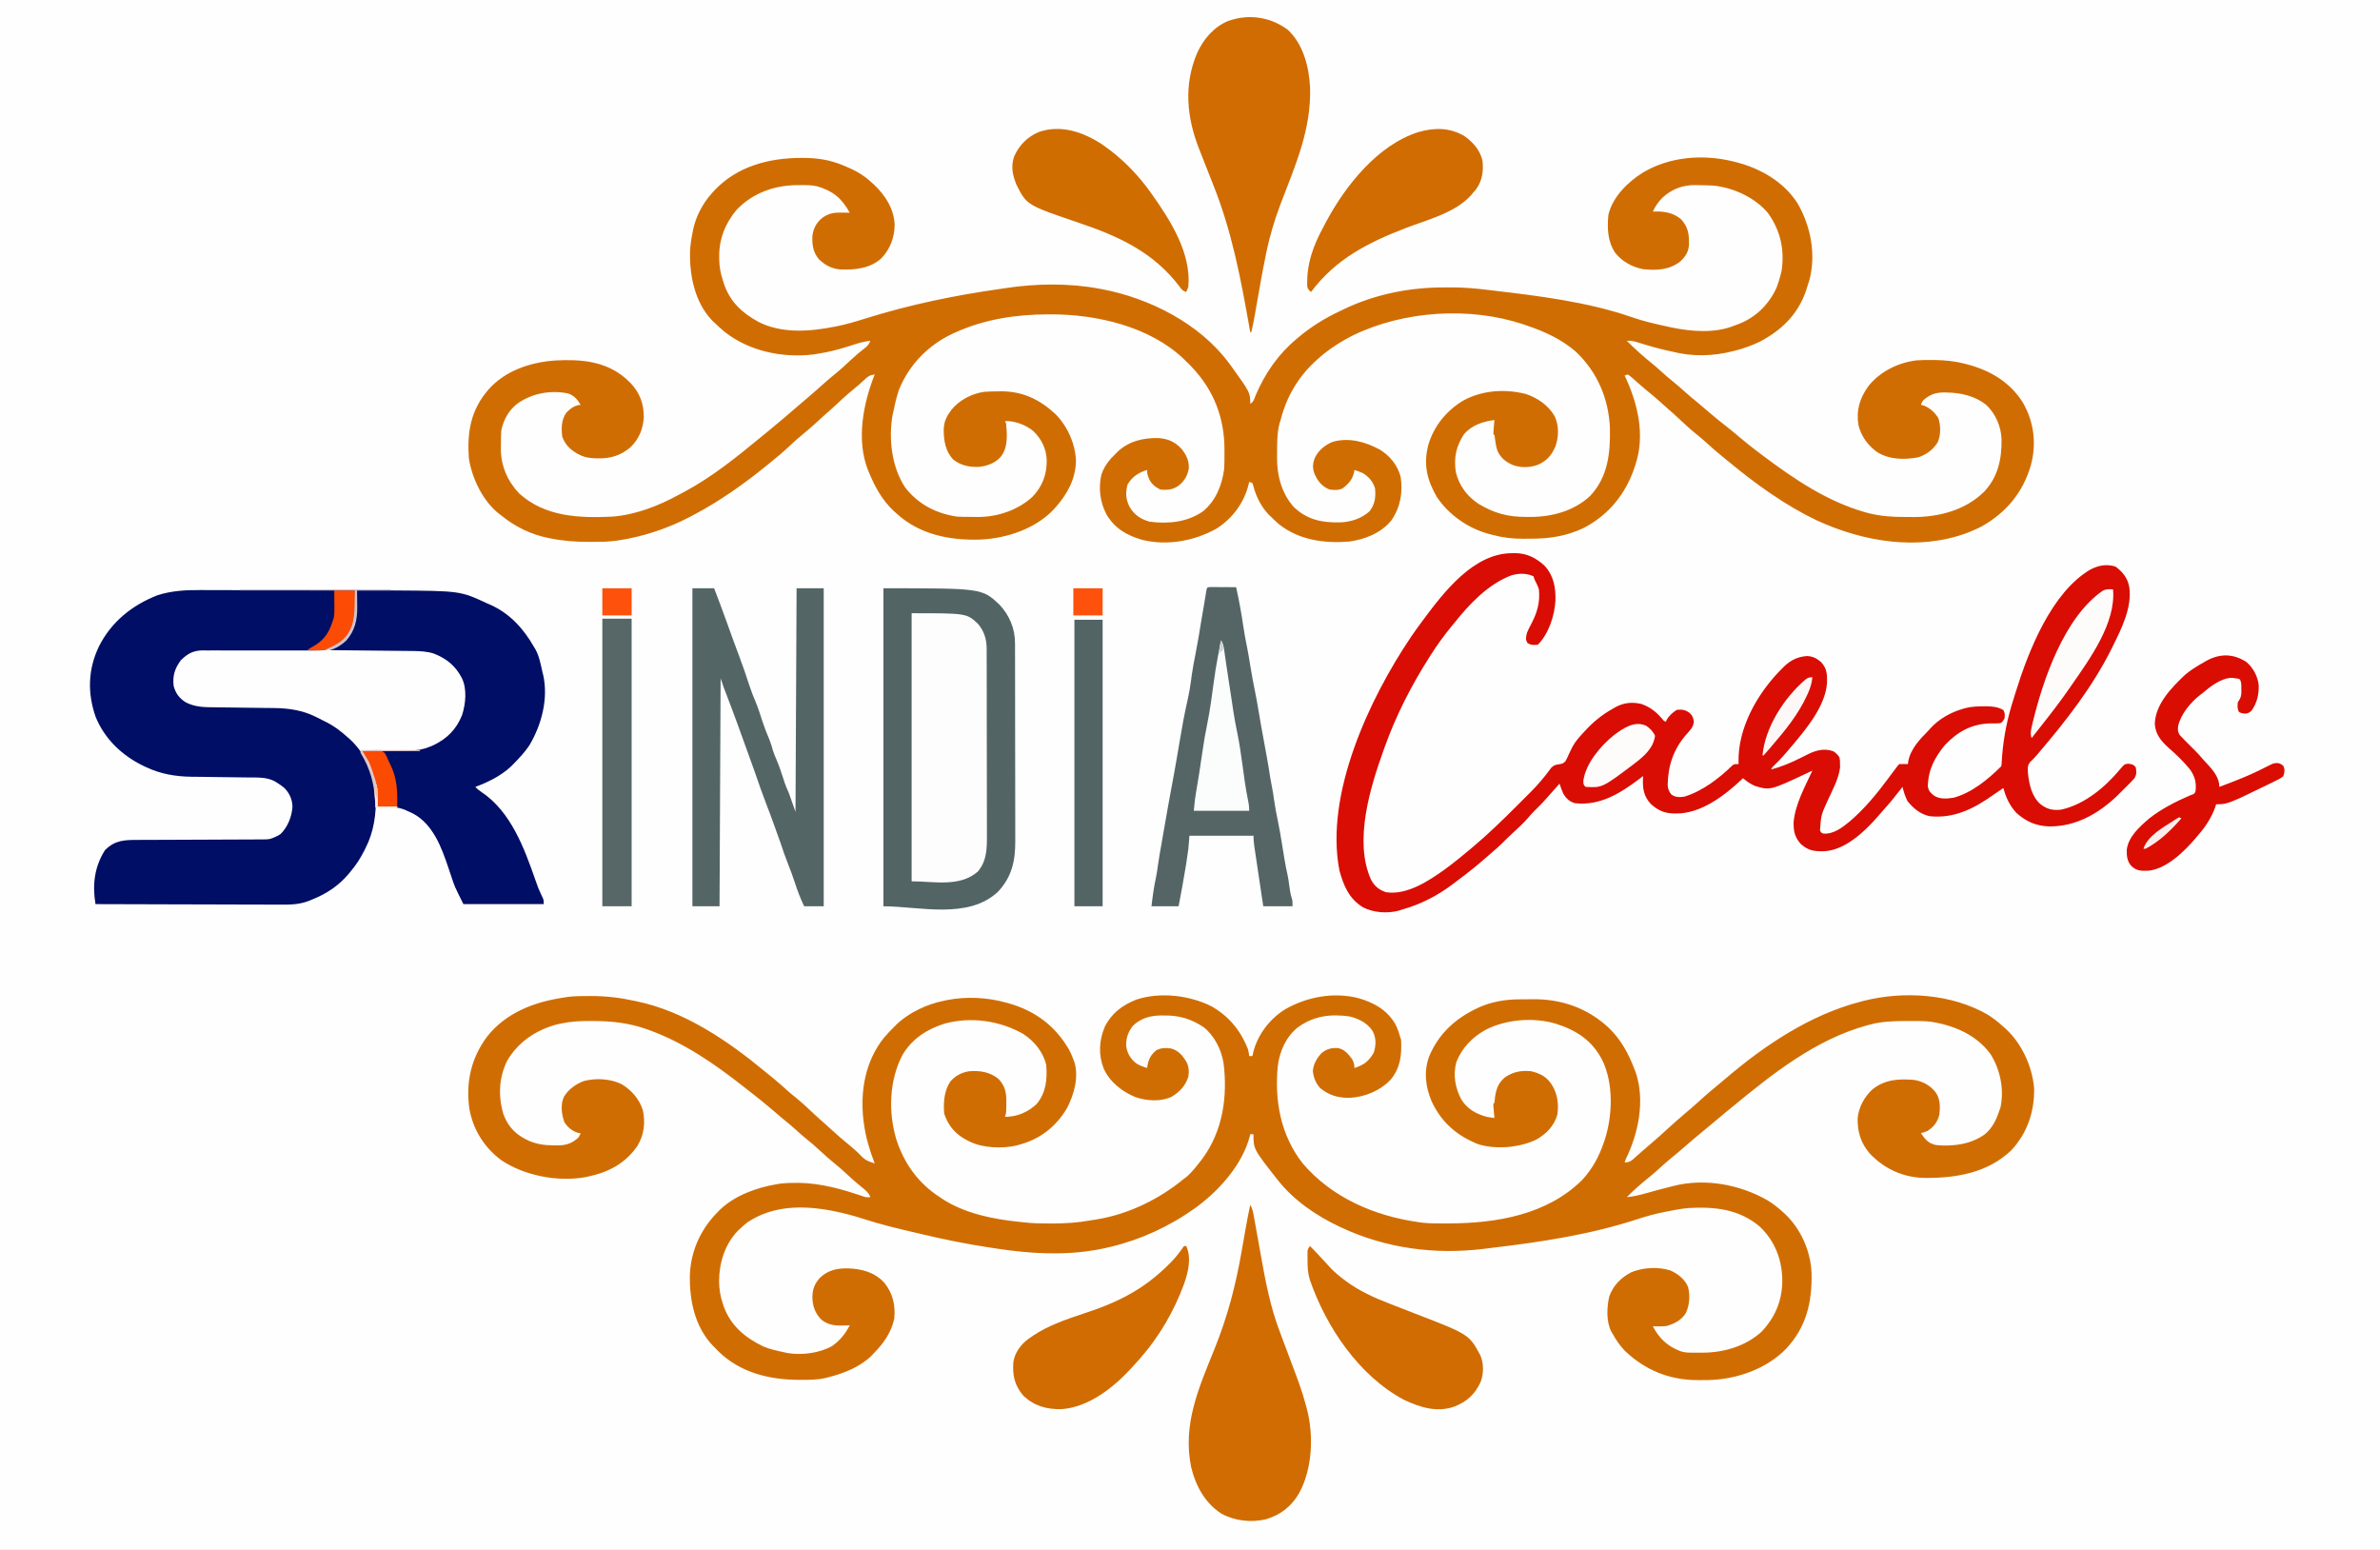 <?xml version="1.0" encoding="UTF-8"?>
<svg version="1.1" xmlns="http://www.w3.org/2000/svg" width="2193" height="1428">
<rect width="100%" height="100%" fill="#333333" stroke="none"/>
<path d="M0 0 C723.69 0 1447.38 0 2193 0 C2193 471.24 2193 942.48 2193 1428 C1469.31 1428 745.62 1428 0 1428 C0 956.76 0 485.52 0 0 Z " fill="#FEFEFE" transform="translate(0,0)"/>
<path d="M0 0 C0.718 -0.002 1.436 -0.004 2.176 -0.006 C14.86 0.018 26.14 1.696 37.938 6.5 C38.715 6.81 39.493 7.121 40.294 7.44 C49.54 11.222 57.585 15.631 64.938 22.5 C65.715 23.199 66.492 23.897 67.293 24.617 C77.653 34.37 85.808 47.161 86.312 61.625 C86.098 73.289 82.288 83.692 74.312 92.242 C64.064 101.779 50.408 103.174 37.004 102.809 C28.851 102.356 22.492 99.083 16.633 93.461 C11.069 87.025 10.217 80.298 10.496 71.941 C11.422 64.719 14.214 59.51 19.938 55 C25.607 51.068 30.406 50.216 37.25 50.375 C37.991 50.384 38.731 50.393 39.494 50.402 C41.309 50.426 43.123 50.462 44.938 50.5 C37.617 37.172 29.463 30.389 14.799 26.12 C9.499 24.972 4.215 25.014 -1.188 25.062 C-2.381 25.072 -3.574 25.081 -4.804 25.09 C-25.349 25.491 -44.543 32.579 -59.062 47.5 C-69.645 59.874 -75.489 74.561 -75.375 90.812 C-75.371 91.641 -75.367 92.47 -75.362 93.324 C-75.239 100.06 -74.217 106.101 -72.062 112.5 C-71.645 113.879 -71.645 113.879 -71.219 115.285 C-65.629 132.414 -54.438 142.706 -39.031 151.164 C-17.541 161.963 7.978 160.045 30.938 155.5 C31.628 155.366 32.318 155.232 33.029 155.094 C42.227 153.255 51.12 150.556 60.062 147.75 C100.124 135.219 141.406 126.664 182.941 120.787 C184.782 120.522 186.621 120.242 188.46 119.961 C216.545 115.668 246.962 115.23 274.938 120.5 C275.791 120.656 276.645 120.811 277.524 120.972 C321.024 129.23 367.021 152.462 393.938 188.5 C394.675 189.484 395.412 190.467 396.172 191.48 C413.938 216.138 413.938 216.138 413.938 226.5 C417.196 224.871 417.853 221.353 419.188 218.125 C427.705 198.253 440.15 180.329 456.938 166.5 C457.663 165.886 458.389 165.273 459.137 164.641 C470.555 155.204 482.774 147.623 496.163 141.334 C497.713 140.606 499.254 139.857 500.793 139.105 C529.245 125.547 560.747 119.311 592.104 119.315 C594.406 119.313 596.707 119.294 599.008 119.275 C610.104 119.232 620.931 120.154 631.938 121.5 C633.467 121.679 634.996 121.858 636.525 122.036 C679.642 127.112 725.273 132.626 766.375 147 C776.994 150.694 787.963 153.112 798.938 155.5 C799.773 155.684 800.608 155.867 801.469 156.057 C820.02 159.983 842.124 161.852 859.938 154.5 C860.962 154.138 861.987 153.776 863.043 153.402 C879.514 147.244 891.684 135.355 898.938 119.5 C900.541 115.222 901.857 110.938 902.938 106.5 C903.128 105.757 903.319 105.015 903.516 104.25 C906.48 84.927 902.585 67.238 891.316 51.191 C879.504 36.66 859.301 27.464 840.938 25.5 C836.541 25.262 832.152 25.178 827.75 25.125 C826.017 25.069 826.017 25.069 824.248 25.012 C812.577 24.894 802.585 28.568 793.938 36.5 C790.015 40.449 787.192 44.364 784.938 49.5 C785.543 49.465 786.149 49.43 786.773 49.395 C795.668 49.107 803.963 50.635 810.938 56.5 C817.655 64.024 818.322 70.07 818.207 80.055 C817.684 86.744 815.105 90.636 810.375 95.25 C800.238 103.334 788.392 103.779 775.938 102.5 C765.802 100.528 756.711 95.545 750.219 87.43 C743.138 76.766 742.82 64.905 743.938 52.5 C747.77 36.007 761.755 22.253 775.692 13.553 C799.959 -1.066 830.57 -3.528 857.967 3.004 C858.942 3.249 858.942 3.249 859.938 3.5 C860.944 3.749 860.944 3.749 861.971 4.004 C884.406 9.789 905.736 22.149 918.375 42 C930.418 63.045 935.379 88.454 929.25 112.312 C928.523 114.722 927.755 117.12 926.938 119.5 C926.412 121.165 926.412 121.165 925.875 122.863 C918.491 144.273 903.271 158.911 883.617 169.246 C876.275 172.793 868.83 175.47 860.938 177.5 C859.873 177.775 859.873 177.775 858.787 178.056 C840.129 182.725 821.623 183.248 802.938 178.5 C801.609 178.202 800.28 177.91 798.949 177.621 C790.033 175.657 781.321 173.211 772.624 170.43 C768.628 169.178 765.183 168.12 760.938 168.5 C768.622 176.268 776.754 183.425 785.254 190.285 C787.885 192.456 790.417 194.702 792.938 197 C796.355 200.115 799.843 203.092 803.438 206 C807.032 208.908 810.52 211.885 813.938 215 C818.161 218.845 822.524 222.468 826.965 226.059 C830.275 228.777 833.513 231.571 836.75 234.375 C841.968 238.885 847.305 243.198 852.755 247.423 C856.758 250.539 860.649 253.761 864.5 257.062 C870.801 262.446 877.305 267.532 883.938 272.5 C885.017 273.311 885.017 273.311 886.119 274.138 C914.953 295.74 945.302 316.414 980.312 326.375 C980.976 326.566 981.64 326.757 982.323 326.954 C994.083 330.1 1005.962 330.851 1018.068 330.816 C1020.304 330.813 1022.538 330.836 1024.773 330.861 C1048.468 330.967 1072.869 324.573 1090.137 307.555 C1103.024 294.042 1106.511 277.102 1106.215 259.086 C1105.726 247.333 1100.808 235.826 1092.25 227.688 C1081.635 219.127 1068.456 216.275 1055.125 216.125 C1054.324 216.111 1053.524 216.097 1052.699 216.083 C1045.182 216.143 1039.52 218.236 1033.938 223.5 C1032.626 225.617 1032.626 225.617 1031.938 227.5 C1032.763 227.686 1033.588 227.871 1034.438 228.062 C1040.306 230.473 1044.478 234.266 1047.938 239.562 C1050.271 246.303 1050.315 255.389 1047.438 261.938 C1043.267 268.724 1036.997 273.404 1029.457 275.84 C1016.602 278.251 1002.749 278.069 991.496 270.957 C982.963 264.814 976.891 256.419 974.355 246.141 C972.192 232.474 975.42 221.67 983.355 210.52 C994.076 196.834 1010.843 188.61 1027.938 186.5 C1032.317 186.217 1036.675 186.166 1041.062 186.188 C1042.249 186.192 1043.435 186.197 1044.657 186.202 C1054.063 186.327 1062.826 187.199 1071.938 189.5 C1072.597 189.666 1073.257 189.833 1073.937 190.004 C1095.481 195.616 1113.912 206.293 1125.938 225.5 C1136.199 243.469 1138.582 263.389 1133.195 283.293 C1125.958 308.222 1110.49 326.816 1087.938 339.5 C1084.341 341.382 1080.711 343.005 1076.938 344.5 C1075.348 345.13 1075.348 345.13 1073.727 345.773 C1028.782 362.144 978.404 353.515 936.054 333.987 C921.343 326.968 907.386 318.691 893.938 309.5 C892.873 308.773 892.873 308.773 891.786 308.031 C878.892 299.178 866.647 289.621 854.582 279.676 C852.795 278.206 851.001 276.745 849.199 275.293 C843.507 270.696 838.058 265.913 832.676 260.957 C830.056 258.606 827.372 256.387 824.625 254.188 C818.883 249.556 813.537 244.552 808.16 239.508 C805.116 236.655 802.008 233.888 798.848 231.164 C796.575 229.185 794.353 227.154 792.125 225.125 C787.847 221.264 783.443 217.6 778.953 213.988 C776.671 212.105 774.445 210.195 772.234 208.23 C771.604 207.675 770.974 207.119 770.325 206.546 C769.083 205.446 767.847 204.338 766.62 203.221 C765.124 201.903 763.537 200.691 761.938 199.5 C760.947 199.83 759.957 200.16 758.938 200.5 C759.315 201.305 759.315 201.305 759.7 202.126 C771.207 226.963 777.836 255.537 768.938 282.5 C768.734 283.133 768.53 283.765 768.319 284.417 C760.136 309.347 744.414 328.877 721.129 340.957 C705.46 348.485 689.6 350.864 672.42 350.816 C670.073 350.813 667.726 350.836 665.379 350.861 C655.806 350.901 647.234 349.957 637.938 347.5 C636.281 347.081 636.281 347.081 634.59 346.653 C615.07 341.53 597.267 329.229 585.938 312.5 C576.78 296.689 573.331 282.358 578.033 264.403 C583.047 247.139 594.937 232.606 610.328 223.492 C627.816 214.007 648.673 212.623 667.938 217.5 C678.953 221.253 688.641 227.922 694.5 238.062 C698.502 246.891 698.3 256.298 695.312 265.438 C691.699 273.881 687.719 278.723 679.305 282.59 C671.658 285.53 663.26 285.705 655.562 282.812 C649.172 279.873 644.747 276.399 641.746 269.898 C640.431 265.997 639.877 262.013 639.332 257.941 C639.191 255.559 639.191 255.559 637.938 254.5 C638.028 252.309 638.184 250.122 638.375 247.938 C638.528 246.141 638.528 246.141 638.684 244.309 C638.767 243.382 638.851 242.455 638.938 241.5 C628.383 242.844 618.081 246.169 610.938 254.5 C603.643 265.635 601.354 276.279 603.402 289.5 C606.36 301.82 613.736 311.758 624.277 318.699 C638.761 327.414 651.451 330.854 668.312 330.75 C670.188 330.762 670.188 330.762 672.102 330.773 C692.035 330.732 712.234 325.342 727.137 311.426 C743.713 293.699 745.856 271.733 745.348 248.602 C744.185 221.669 733.631 197.085 713.938 178.5 C700.417 166.887 685.613 160.129 668.938 154.5 C667.828 154.109 666.718 153.719 665.574 153.316 C616.14 136.838 555.677 140.734 508.9 163.361 C497.011 169.363 485.819 176.544 475.938 185.5 C475.421 185.967 474.904 186.435 474.372 186.917 C458.068 201.871 447.38 220.014 441.938 241.5 C441.593 242.584 441.249 243.668 440.895 244.785 C438.576 253.785 438.727 263.07 438.688 272.312 C438.667 273.494 438.646 274.675 438.625 275.893 C438.552 292.58 442.764 308.808 453.938 321.5 C466.488 333.545 480.126 336.152 496.973 335.812 C506.882 335.361 516.501 332.262 523.938 325.5 C528.84 319.204 529.755 312.251 528.938 304.5 C527.131 298.319 523.303 293.952 517.938 290.5 C515.291 289.272 512.73 288.382 509.938 287.5 C509.834 288.201 509.731 288.902 509.625 289.625 C507.967 296.557 504.517 300.372 498.938 304.5 C495.146 306.396 491.059 306.101 486.938 305.5 C479.716 302.525 475.937 297.531 472.938 290.5 C471.102 284.993 471.549 280.752 473.875 275.5 C477.483 268.823 482.968 264.48 489.938 261.562 C505.145 257.35 519.872 261.491 533.375 268.75 C542.676 274.538 549.737 283.092 552.547 293.828 C554.673 308.37 552.354 321.751 543.977 333.996 C534.436 345.712 519.624 351.515 504.938 353.5 C481.9 355.241 458.796 352.128 440.215 337.332 C437.702 335.13 435.306 332.856 432.938 330.5 C432.312 329.91 431.687 329.319 431.043 328.711 C424.375 321.877 419.194 311.833 416.895 302.566 C416.579 301.554 416.263 300.543 415.938 299.5 C414.947 299.17 413.957 298.84 412.938 298.5 C412.802 299.143 412.667 299.786 412.527 300.449 C408.465 317.501 397.717 332.051 382.938 341.5 C362.46 352.961 337.41 357.564 314.312 351.875 C300.113 347.737 289.126 341.376 281.48 328.5 C275.558 316.985 273.917 304.505 276.75 291.879 C279.468 283.868 283.872 278.292 289.938 272.5 C290.503 271.926 291.069 271.353 291.652 270.762 C302.106 260.87 315.493 257.771 329.41 258.133 C338.016 258.639 344.576 261.609 350.5 267.875 C355.001 273.546 357.647 278.695 357.344 286.102 C356.221 292.732 353.118 297.97 347.812 302.062 C342.446 305.748 337.318 306.235 330.938 305.5 C325.903 302.846 322.184 299.904 320.25 294.5 C319.873 293.479 319.873 293.479 319.488 292.438 C318.938 290.5 318.938 290.5 318.938 287.5 C311.023 289.903 305.277 293.625 300.938 300.812 C298.908 308.297 299.216 314.516 302.754 321.469 C307.077 328.888 312.944 332.803 321.145 335.125 C338.238 337.42 356.365 335.655 370.688 325.375 C382.42 315.492 387.922 301.43 389.938 286.5 C390.21 281.725 390.217 276.969 390.188 272.188 C390.195 270.958 390.203 269.729 390.211 268.463 C390.149 239.262 380.167 213.592 359.938 192.5 C359.133 191.654 358.329 190.809 357.5 189.938 C356.654 189.133 355.809 188.329 354.938 187.5 C354.314 186.87 353.69 186.239 353.047 185.59 C321.604 155.27 272.2 144.01 229.812 144.125 C229.045 144.126 228.278 144.126 227.487 144.127 C198.381 144.22 169.651 148.515 142.938 160.5 C141.918 160.949 140.898 161.397 139.848 161.859 C117.238 172.436 99.521 190.603 90.184 213.801 C87.901 220.578 86.373 227.501 84.938 234.5 C84.761 235.278 84.584 236.055 84.403 236.856 C80.543 258.798 83.522 284.627 95.891 303.477 C107.811 319.01 124.708 327.767 143.938 330.5 C148.141 330.709 152.34 330.728 156.548 330.74 C158.536 330.75 160.524 330.781 162.512 330.812 C180.826 330.886 199.527 324.763 213.281 312.242 C222.48 302.567 226.585 291.665 226.41 278.371 C225.935 267.663 221.76 259.364 214.301 251.852 C207.675 246.189 196.735 241.928 187.938 242.5 C188.268 243.16 188.597 243.82 188.938 244.5 C189.944 254.919 190.905 266.988 183.938 275.5 C178.919 281.253 170.959 284.089 163.457 284.703 C154.856 284.852 147.442 283.422 140.504 278.078 C133.205 270.725 131.486 260.52 131.504 250.566 C131.682 244.149 133.271 239.691 136.938 234.5 C137.665 233.442 137.665 233.442 138.406 232.363 C145.465 223.281 157.583 216.971 168.938 215.5 C173.293 215.191 177.634 215.094 182 215.062 C183.088 215.052 184.176 215.042 185.297 215.031 C204.955 215.243 220.412 222.942 234.621 236.129 C245.671 247.44 252.829 263.507 253.375 279.312 C252.958 295.869 245.611 309.292 234.938 321.5 C234.406 322.115 233.875 322.73 233.328 323.363 C216.51 341.472 190.025 350.442 165.838 351.601 C137.496 352.622 109.441 347.255 87.938 327.5 C87.11 326.764 86.282 326.028 85.43 325.27 C75.018 315.511 68.365 303.595 62.938 290.5 C62.547 289.576 62.156 288.651 61.754 287.699 C50.763 259.879 57.26 226.343 67.938 199.5 C63.506 200.001 61.494 201.436 58.312 204.5 C54.866 207.733 51.384 210.806 47.688 213.75 C41.925 218.409 36.553 223.433 31.152 228.5 C28.156 231.308 25.092 234.023 21.98 236.703 C19.845 238.581 17.758 240.507 15.673 242.44 C11.405 246.396 7.107 250.234 2.562 253.875 C-1.831 257.407 -5.961 261.139 -10.062 265 C-15.859 270.445 -21.836 275.549 -28.062 280.5 C-29.179 281.408 -30.295 282.317 -31.41 283.227 C-52.908 300.705 -75.466 316.667 -100.062 329.5 C-100.771 329.876 -101.479 330.252 -102.208 330.639 C-122.754 341.423 -146.076 349.227 -169.062 352.5 C-169.723 352.599 -170.383 352.698 -171.063 352.799 C-178.446 353.771 -185.877 353.743 -193.312 353.75 C-194.372 353.752 -194.372 353.752 -195.453 353.753 C-207.528 353.741 -219.215 352.923 -231.062 350.5 C-231.729 350.371 -232.396 350.243 -233.083 350.11 C-248.74 346.983 -263.754 339.608 -276.062 329.5 C-276.985 328.819 -276.985 328.819 -277.926 328.125 C-293.053 316.44 -303.309 295.03 -306.062 276.5 C-307.73 252.308 -304.275 232.283 -288.062 213.5 C-272.567 195.948 -249.41 188.259 -226.627 186.645 C-202.857 185.301 -179.843 187.152 -161.133 203.516 C-160.45 204.17 -159.766 204.825 -159.062 205.5 C-158.421 206.114 -157.779 206.727 -157.117 207.359 C-148.468 216.42 -144.724 226.763 -144.848 239.051 C-145.519 249.833 -149.449 259.419 -157.375 266.812 C-165.876 273.903 -174.893 276.893 -185.938 276.812 C-186.734 276.808 -187.53 276.803 -188.351 276.798 C-194.039 276.684 -198.944 276.15 -204.062 273.5 C-204.755 273.148 -205.447 272.796 -206.16 272.434 C-212.701 268.729 -217.73 263.751 -220.062 256.5 C-220.932 248.696 -220.79 241.045 -216.062 234.5 C-212.326 230.81 -208.468 227.838 -203.062 227.5 C-206.032 222.474 -209.118 218.723 -214.967 216.909 C-230.514 213.872 -246.925 216.699 -260.062 225.5 C-268.598 231.36 -273.813 240.476 -276.062 250.5 C-276.503 255.112 -276.527 259.683 -276.5 264.312 C-276.52 265.507 -276.54 266.701 -276.561 267.932 C-276.552 283.608 -270.503 297.687 -259.742 309.082 C-235.729 330.75 -204.642 331.892 -174.062 330.5 C-152.739 328.908 -131.531 320.713 -112.891 310.5 C-111.041 309.488 -109.176 308.507 -107.309 307.527 C-82.205 294.12 -59.645 275.941 -37.758 257.896 C-35.306 255.878 -32.839 253.878 -30.375 251.875 C-20.662 243.916 -11.139 235.728 -1.613 227.547 C0.781 225.49 3.18 223.439 5.582 221.391 C10.818 216.922 16.033 212.446 21.125 207.812 C24.396 204.84 27.74 202.015 31.188 199.25 C36.253 195.158 40.988 190.786 45.719 186.318 C50.235 182.078 54.919 178.186 59.828 174.402 C61.913 172.522 62.902 171.082 63.938 168.5 C57.155 169.142 50.96 171.289 44.5 173.375 C34.69 176.473 25.122 179.028 14.938 180.5 C13.837 180.683 12.736 180.866 11.602 181.055 C-16.693 184.493 -47.305 178.252 -70.062 160.5 C-73.525 157.624 -76.827 154.628 -80.062 151.5 C-80.692 150.897 -81.321 150.293 -81.969 149.672 C-97.738 133.186 -102.719 108.629 -102.254 86.609 C-102.04 80.807 -101.213 75.187 -100.062 69.5 C-99.891 68.541 -99.72 67.582 -99.543 66.594 C-96.948 54.136 -90.643 41.887 -82.062 32.5 C-81.274 31.62 -80.485 30.739 -79.672 29.832 C-58.852 7.764 -29.609 0.058 0 0 Z " fill="#D06D02" transform="translate(738.062,145.5)"/>
<path d="M0 0 C1.056 -0.004 1.056 -0.004 2.134 -0.008 C15.406 -0.013 28.019 1.479 41 4.312 C41.735 4.462 42.47 4.612 43.228 4.766 C87.639 13.839 127.955 41.401 162.243 69.859 C164.769 71.949 167.325 74.002 169.875 76.062 C174.206 79.605 178.355 83.312 182.488 87.082 C184.995 89.308 187.569 91.408 190.188 93.5 C196.256 98.405 201.887 103.74 207.562 109.09 C210.641 111.989 213.785 114.795 216.992 117.551 C219.117 119.415 221.191 121.33 223.263 123.252 C228.473 128.08 233.802 132.667 239.34 137.121 C242.033 139.339 244.613 141.646 247.188 144 C254.175 151.163 254.175 151.163 263 154.312 C262.705 153.537 262.705 153.537 262.405 152.746 C257.999 141.019 254.623 129.742 253 117.312 C252.87 116.378 252.74 115.443 252.605 114.48 C249.504 87.563 254.211 60.296 271.334 38.624 C274.377 34.999 277.635 31.638 281 28.312 C281.728 27.574 282.457 26.835 283.207 26.074 C294.68 15.112 311.472 7.318 327 4.312 C327.81 4.129 328.619 3.946 329.453 3.758 C347.723 0.192 367.164 1.199 385 6.312 C386.022 6.601 386.022 6.601 387.064 6.896 C411.22 13.907 429.402 27.62 442 49.312 C443.518 52.259 444.862 55.2 446 58.312 C446.353 59.234 446.706 60.156 447.07 61.105 C451.128 75.101 446.65 90.68 440.188 103.25 C429.672 120.955 414.922 132.166 395 137.312 C394.402 137.488 393.805 137.663 393.189 137.843 C380.363 140.594 362.903 140.119 351 134.312 C349.949 133.803 348.899 133.294 347.816 132.77 C337.245 127.115 330.782 119.66 327 108.312 C326.18 98.383 326.899 87.275 332.625 78.812 C337.149 73.476 343.128 70.356 350 69.312 C359.894 68.522 369.108 69.923 377 76.312 C383.441 83.122 384.46 89.571 384.25 98.562 C384.245 99.46 384.24 100.357 384.234 101.281 C384.156 107.845 384.156 107.845 383 111.312 C394.235 111.268 404.025 107.153 412.246 99.43 C420.907 88.975 422.131 76.422 421 63.312 C418.059 51.362 409.953 41.496 399.738 34.871 C378.297 22.667 351.748 18.853 327.658 25.342 C311.244 30.418 297.232 39.417 288.457 54.512 C276.365 77.757 275.36 106.999 282.88 131.988 C289.993 154.177 303.209 172.652 323 185.312 C323.709 185.801 324.418 186.29 325.148 186.793 C345.894 200.368 372.094 205.644 396.341 208.046 C398.019 208.214 399.696 208.396 401.37 208.598 C409.145 209.502 416.932 209.554 424.75 209.562 C425.839 209.565 425.839 209.565 426.95 209.567 C438.732 209.562 450.16 208.807 461.776 206.709 C463.764 206.355 465.76 206.054 467.758 205.762 C497.08 200.94 525.249 187.087 548 168.312 C549.516 167.168 549.516 167.168 551.062 166 C555.578 161.869 559.259 157.143 563 152.312 C563.611 151.529 564.222 150.745 564.852 149.938 C583.769 124.369 588.373 92.332 584.346 61.264 C582.187 49.087 576.002 36.702 566.293 28.871 C555.193 21.326 543.83 17.778 530.5 17.938 C529.532 17.926 528.564 17.914 527.566 17.902 C517.292 17.944 508.581 20.1 501 27.312 C496.458 33.05 494.483 38.667 494.691 45.945 C495.578 52.745 498.684 57.903 504.051 62.094 C507.222 64.076 510.439 65.188 514 66.312 C514.075 65.744 514.15 65.176 514.227 64.59 C515.268 58.474 517.264 54.403 522 50.312 C526.481 47.556 530.89 47.712 536 48.312 C542.766 50.195 546.422 54.475 550 60.312 C552.507 64.757 552.75 69.329 552 74.312 C549.24 82.72 544.282 88.01 536.895 92.629 C526.833 97.599 513.905 96.681 503.5 93.25 C491.007 88.106 479.5 79.257 473.93 66.695 C469.023 54.12 469.688 40.687 475 28.312 C481.169 15.859 491.225 8.375 504 3.312 C525.686 -3.925 552.719 -0.771 573 9.312 C589.289 18.427 600.401 31.918 607 49.312 C607.812 53 607.812 53 608 55.312 C608.99 55.312 609.98 55.312 611 55.312 C611.259 54.152 611.518 52.992 611.785 51.797 C615.876 35.548 626.858 21.196 641 12.312 C661.179 0.74 685.539 -3.81 708.5 1.875 C723.002 6.084 734.531 12.404 742.492 25.488 C744.534 29.313 745.87 33.142 747 37.312 C747.33 38.303 747.66 39.292 748 40.312 C748.662 54.154 747.561 65.68 738.625 76.812 C729.043 87.106 714.449 93.195 700.542 93.781 C690.066 93.93 681.944 91.58 673.691 85.027 C669.545 80.824 667.257 74.939 666.688 69.125 C667.223 62.592 670.443 57 675 52.312 C679.884 48.698 683.557 47.653 689.641 47.93 C695.843 48.936 699.481 53.522 703 58.312 C704.472 61.327 705 62.949 705 66.312 C713.889 63.484 718.248 60.083 722.875 52.062 C725.025 44.897 725.197 38.719 721.625 32 C716.633 24.635 708.891 20.815 700.379 18.781 C682.678 16.326 667.188 18.352 652.625 29.059 C641.866 37.8 636.151 50.795 634.414 64.391 C631.219 96.579 637.153 128.47 657.402 154.277 C684.375 185.792 723.406 202.601 764 208.312 C765.301 208.498 766.601 208.684 767.941 208.875 C775.157 209.642 782.439 209.511 789.688 209.5 C790.467 209.499 791.246 209.498 792.048 209.497 C835.959 209.383 882.673 201.531 915 169.312 C924.357 159.162 930.475 147.718 934.875 134.75 C935.304 133.494 935.304 133.494 935.742 132.212 C942.925 109.856 943.855 80.368 933.312 58.875 C923.76 40.779 909.973 31.726 890.75 25.562 C870.506 19.389 844.859 21.385 826.125 31 C813.721 37.822 804.114 47.646 798.914 60.898 C795.718 72.834 797.835 84.772 803.625 95.5 C809.242 104.291 817.106 108.605 827 111.312 C829.358 111.795 831.598 112.099 834 112.312 C833.916 111.386 833.832 110.459 833.746 109.504 C833.644 108.306 833.542 107.109 833.438 105.875 C833.333 104.68 833.229 103.485 833.121 102.254 C833.081 101.283 833.041 100.313 833 99.312 C833.33 98.983 833.66 98.653 834 98.312 C834.247 96.315 834.472 94.314 834.688 92.312 C835.8 84.909 838.062 79.505 843.961 74.723 C851.617 69.662 858.904 68.394 868 69.312 C876.683 71.472 882.401 74.538 887.188 82.188 C892.262 90.73 893.329 99.547 892 109.312 C888.973 119.67 882.058 126.817 872.852 132.129 C857.35 139.769 835.337 141.658 818.715 136.41 C799.211 128.524 785.12 116.267 776.18 97.098 C770.433 83.531 768.714 69.345 774 55.312 C783.517 32.77 800.747 18.396 823.025 9.072 C833.522 5.036 844.441 3.182 855.652 3.074 C856.47 3.066 857.288 3.058 858.131 3.05 C859.858 3.036 861.585 3.025 863.312 3.017 C865.046 3.006 866.781 2.986 868.515 2.956 C895.272 2.499 919.725 10.894 939.445 29.372 C950.584 40.14 957.551 52.918 963 67.312 C963.436 68.422 963.871 69.532 964.32 70.676 C972.856 96.55 966.713 126.593 955 150.312 C954.67 151.303 954.34 152.292 954 153.312 C959.053 153.312 960.83 151.277 964.375 148.062 C965.63 146.954 966.885 145.846 968.141 144.738 C968.781 144.168 969.421 143.598 970.08 143.01 C972.484 140.885 974.927 138.809 977.375 136.734 C983.494 131.544 989.451 126.202 995.344 120.758 C999.875 116.586 1004.528 112.566 1009.215 108.57 C1010.414 107.547 1011.613 106.524 1012.812 105.5 C1013.722 104.724 1013.722 104.724 1014.649 103.933 C1018.391 100.728 1022.061 97.46 1025.688 94.125 C1030.041 90.133 1034.529 86.365 1039.125 82.656 C1041.694 80.562 1044.22 78.431 1046.738 76.276 C1082.674 45.536 1124.764 17.34 1171 5.312 C1172.659 4.868 1172.659 4.868 1174.352 4.414 C1211.463 -4.887 1255.183 -2.122 1288.664 17.211 C1293.855 20.481 1298.466 24.19 1303 28.312 C1303.694 28.913 1304.387 29.514 1305.102 30.133 C1319.992 43.836 1329.604 64.928 1331.312 84.98 C1331.694 106.461 1325.028 126.296 1310.273 142.125 C1288.43 163.143 1258.61 167.984 1229.422 167.551 C1210.109 166.986 1193.054 159.043 1179.75 145 C1171.553 135.398 1168.457 125.079 1168.688 112.621 C1169.645 102.479 1174.796 92.956 1182.25 86.062 C1193.905 76.744 1206.65 76.078 1221 77.312 C1229.149 78.768 1236.123 82.575 1241 89.312 C1244.87 95.555 1244.768 102.117 1244 109.312 C1242.33 116.004 1238.81 120.627 1233 124.312 C1229.562 125.688 1229.562 125.688 1227 126.312 C1230.86 132.158 1233.91 135.811 1241 137.312 C1256.763 138.736 1272.837 136.757 1286 127.312 C1292.784 121.459 1296.137 114.692 1299 106.312 C1299.65 104.456 1299.65 104.456 1300.312 102.562 C1303.888 85.955 1299.998 67.433 1291 53.312 C1278.096 35.742 1257.569 27.075 1236.509 23.716 C1229.647 22.927 1222.772 22.966 1215.875 23 C1215.099 23.002 1214.323 23.004 1213.523 23.007 C1202.126 23.057 1191.07 23.344 1180 26.312 C1178.899 26.603 1178.899 26.603 1177.775 26.898 C1130.168 39.852 1090.439 71.474 1053 102.312 C1051.208 103.771 1049.417 105.229 1047.625 106.688 C1042.982 110.484 1038.401 114.346 1033.832 118.23 C1030.462 121.091 1027.06 123.905 1023.625 126.688 C1018.505 130.852 1013.529 135.17 1008.556 139.509 C1004.841 142.742 1001.084 145.906 997.25 149 C992.582 152.777 988.167 156.778 983.75 160.844 C981.063 163.256 978.31 165.545 975.5 167.812 C968.709 173.296 962.115 179.077 956 185.312 C962.322 184.695 968.15 183.304 974.25 181.562 C976.194 181.02 978.138 180.48 980.082 179.941 C981.063 179.67 982.043 179.398 983.053 179.118 C987.668 177.857 992.299 176.667 996.938 175.5 C997.747 175.293 998.556 175.087 999.39 174.874 C1028.052 167.711 1060.191 173.582 1085.668 188.25 C1090.492 191.236 1094.799 194.506 1099 198.312 C1099.842 199.061 1100.684 199.81 1101.551 200.582 C1116.436 214.564 1125.559 235.304 1126.238 255.734 C1126.71 282.395 1121.396 304.996 1102.822 324.938 C1084.601 343.795 1056.67 353.298 1030.846 353.838 C1028.522 353.865 1026.199 353.875 1023.875 353.875 C1023.139 353.878 1022.402 353.881 1021.644 353.884 C995.545 353.872 973.261 344.954 954.312 327 C949.687 322.243 946.215 317.1 943 311.312 C942.564 310.592 942.129 309.871 941.68 309.129 C936.899 299.751 937.556 286.636 939.848 276.602 C943.751 266.308 950.479 259.587 960.094 254.504 C970.959 250.05 984.955 249.209 996.188 252.875 C1003.119 255.942 1009.295 260.807 1012.375 267.887 C1014.457 275.967 1013.853 284.633 1010.328 292.191 C1006.19 298.801 999.965 301.836 992.688 304 C988.464 304.491 984.246 304.387 980 304.312 C985.976 315.749 993.718 322.823 1005.747 327.345 C1009.037 328.324 1011.65 328.571 1015.07 328.578 C1016.215 328.581 1017.36 328.583 1018.539 328.586 C1020.314 328.574 1020.314 328.574 1022.125 328.562 C1023.865 328.574 1023.865 328.574 1025.641 328.586 C1045.245 328.542 1065.504 322.745 1080.285 309.156 C1093.578 294.864 1099.791 278.867 1099.219 259.492 C1098.386 241.23 1091.858 225.088 1078.441 212.375 C1059.345 196.242 1037.019 193.993 1013 195.312 C1006.581 195.881 1000.306 197.015 994 198.312 C992.912 198.521 992.912 198.521 991.802 198.734 C982.867 200.45 974.267 202.785 965.625 205.625 C922.768 219.674 877.027 226.668 832.299 231.922 C829.42 232.263 826.546 232.628 823.672 233 C778.914 238.418 733.934 232.438 693 213.312 C691.976 212.834 691.976 212.834 690.931 212.347 C670.123 202.527 649.427 188.472 635 170.312 C634.597 169.805 634.193 169.298 633.778 168.775 C612 141.061 612 141.061 612 127.312 C611.01 127.312 610.02 127.312 609 127.312 C608.888 127.837 608.776 128.362 608.66 128.902 C602.197 154.291 581.55 177.946 561 193.312 C560.25 193.878 559.5 194.444 558.727 195.027 C556.194 196.864 553.617 198.598 551 200.312 C550.383 200.717 549.766 201.122 549.13 201.539 C525.198 217.088 498.06 228.012 470 233.312 C469.139 233.476 468.278 233.64 467.391 233.809 C437.13 239.232 405.331 237.336 375.105 232.639 C372.931 232.302 370.755 231.974 368.579 231.647 C347.485 228.457 326.749 224.264 306 219.312 C304.072 218.863 302.144 218.415 300.215 217.969 C284.059 214.21 267.907 210.314 252.125 205.188 C243.507 202.401 234.885 200.078 226 198.312 C225.242 198.162 224.483 198.011 223.702 197.855 C196.902 192.728 169.4 192.871 145.988 208.297 C143.516 210.19 141.248 212.159 139 214.312 C138.296 214.976 137.592 215.64 136.867 216.324 C124.962 228.569 119.693 245.777 119.562 262.562 C119.665 269.804 120.628 276.436 123 283.312 C123.317 284.283 123.634 285.254 123.961 286.254 C130.419 303.819 143.693 314.865 160.262 322.809 C166.582 325.504 173.296 326.919 180 328.312 C181.253 328.603 181.253 328.603 182.531 328.898 C195.956 331.15 212.118 329.035 224 322.312 C231.171 317.105 235.968 311.163 240 303.312 C238.961 303.371 237.922 303.429 236.852 303.488 C228.297 303.825 221.044 303.87 214 298.312 C208.079 292.28 205.724 285.955 205.562 277.5 C205.691 269.866 207.527 265.235 212.539 259.574 C220.002 252.447 228.477 250.751 238.533 250.91 C251.42 251.411 262.884 254.492 271.875 264.188 C279.699 273.889 282.239 284.968 281 297.312 C278.111 310.262 271.15 319.978 262 329.312 C261.346 330.002 260.693 330.692 260.02 331.402 C249.232 341.939 234.399 347.702 220 351.312 C218.927 351.59 218.927 351.59 217.832 351.872 C210.263 353.63 202.737 353.669 195 353.625 C194.314 353.623 193.629 353.621 192.922 353.618 C165.502 353.48 138.628 346.858 118.613 326.996 C117.751 326.111 116.889 325.225 116 324.312 C115.251 323.561 114.502 322.809 113.73 322.035 C96.996 304.341 92.161 280.049 92.684 256.418 C93.678 234.495 102.718 214.881 118 199.312 C118.664 198.624 119.328 197.936 120.012 197.227 C134.03 183.716 154.126 176.458 173 173.312 C173.789 173.181 174.578 173.05 175.391 172.914 C177.934 172.585 180.437 172.427 183 172.312 C183.661 172.28 184.323 172.247 185.004 172.214 C206.154 171.305 225.539 175.741 245.506 182.314 C246.683 182.7 247.861 183.087 249.074 183.484 C250.122 183.836 251.169 184.188 252.249 184.55 C255.167 185.491 255.167 185.491 259 185.312 C257.424 180.983 254.073 178.58 250.625 175.75 C249.349 174.681 248.074 173.611 246.801 172.539 C246.161 172.001 245.521 171.462 244.862 170.907 C242.111 168.551 239.46 166.095 236.812 163.625 C233.167 160.236 229.444 156.993 225.562 153.875 C221.378 150.509 217.417 146.981 213.5 143.312 C208.695 138.813 203.748 134.581 198.613 130.457 C196.002 128.314 193.496 126.089 191 123.812 C186.776 119.967 182.413 116.345 177.973 112.754 C174.662 110.035 171.425 107.241 168.188 104.438 C161.916 99.028 155.477 93.876 148.926 88.809 C146.848 87.194 144.781 85.565 142.715 83.934 C115.822 62.752 87.391 42.988 55 31.312 C54.291 31.056 53.582 30.799 52.852 30.535 C36.356 24.689 20.519 23.041 3.125 23 C2.37 22.996 1.614 22.993 0.836 22.989 C-8.275 22.966 -17.055 23.401 -26 25.312 C-27.223 25.573 -28.447 25.833 -29.707 26.102 C-48.968 31.286 -65.465 42.136 -75.613 59.555 C-83.478 75.195 -84.08 92.712 -79 109.312 C-74.306 121.447 -67.053 128.187 -55.309 133.539 C-47.61 136.728 -40.906 137.516 -32.625 137.562 C-31.705 137.583 -30.784 137.604 -29.836 137.625 C-21.76 137.671 -16.043 136.01 -10 130.312 C-8.688 128.196 -8.688 128.196 -8 126.312 C-8.66 126.271 -9.32 126.23 -10 126.188 C-15.584 124.559 -19.844 121.14 -22.938 116.25 C-25.556 109.012 -26.695 100.283 -23.5 93.062 C-19.436 86.08 -12.5 81.097 -5 78.312 C6.079 75.386 19.81 76.156 30 81.312 C39.122 86.849 46.036 94.963 49.34 105.16 C51.786 116.841 50.518 127.908 44.27 138.148 C33.181 154.305 17.73 162.318 -1 166.312 C-1.791 166.488 -2.582 166.664 -3.397 166.845 C-28.908 171.425 -59.457 165.677 -81 151.312 C-96.89 139.595 -107.332 122.711 -110.614 103.257 C-113.775 79.144 -108.878 57.333 -94.43 37.707 C-76.805 15.143 -50.476 5.347 -23 1.312 C-21.824 1.128 -20.649 0.944 -19.438 0.754 C-12.991 -0.019 -6.484 0.023 0 0 Z " fill="#D06D02" transform="translate(543,917.688)"/>
<path d="M0 0 C0.799 -0.016 1.598 -0.032 2.422 -0.049 C13.384 -0.058 21.485 4.095 29.625 11.312 C38.303 20.701 40.19 31.481 39.836 43.949 C38.974 57.695 33.655 74.283 23.625 84.312 C19.78 84.675 17.447 84.826 14.125 82.75 C11.96 79.232 12.754 77.311 13.625 73.312 C14.763 70.507 16.137 67.857 17.562 65.188 C23.049 54.686 25.815 45.381 24.625 33.312 C23.595 30.115 22.19 27.274 20.625 24.312 C20.295 23.323 19.965 22.332 19.625 21.312 C13.281 18.222 5.845 18.421 -0.812 20.438 C-22.277 28.562 -39.344 46.747 -53.375 64.312 C-54.336 65.484 -55.298 66.655 -56.262 67.824 C-63.215 76.311 -69.507 85.044 -75.375 94.312 C-75.801 94.981 -76.227 95.649 -76.666 96.337 C-93.043 122.14 -107.039 149.528 -117.375 178.312 C-117.69 179.182 -118.006 180.052 -118.331 180.948 C-130.753 215.562 -146.174 265.106 -130.062 300.812 C-126.827 306.798 -122.857 310.074 -116.375 312.312 C-97.035 315.39 -76.594 301.735 -61.687 291.037 C-54.019 285.412 -46.657 279.425 -39.375 273.312 C-38.476 272.563 -38.476 272.563 -37.56 271.797 C-22.837 259.483 -9.075 246.183 4.471 232.597 C6.648 230.415 8.829 228.238 11.012 226.062 C12.425 224.649 13.838 223.235 15.25 221.82 C15.889 221.184 16.527 220.547 17.185 219.891 C24.118 212.923 30.272 205.605 36.023 197.633 C38.811 195.146 39.611 194.994 43.133 194.488 C46.507 193.901 46.507 193.901 49.048 191.751 C50.222 189.669 51.19 187.574 52.125 185.375 C52.871 183.815 53.626 182.259 54.391 180.707 C54.763 179.95 55.134 179.193 55.518 178.413 C58.141 173.438 61.816 169.402 65.625 165.312 C66.099 164.792 66.573 164.272 67.062 163.735 C74.741 155.366 82.728 148.88 92.625 143.312 C93.572 142.765 94.52 142.217 95.496 141.652 C103.238 137.619 110.9 136.865 119.391 139.012 C127.936 142.118 134.058 147.272 139.625 154.312 C140.285 154.643 140.945 154.972 141.625 155.312 C141.852 154.756 142.079 154.199 142.312 153.625 C144.601 149.593 147.801 146.862 151.625 144.312 C156.624 143.85 159.634 144.208 163.625 147.312 C166.24 149.747 166.629 151.334 167.375 154.875 C167.184 160.314 163.505 163.551 160.074 167.461 C148.377 181.079 143.497 196.242 143.262 213.859 C143.651 217.557 144.378 219.387 146.625 222.312 C150.653 224.998 153.972 224.971 158.625 224.312 C175.552 219.09 190.376 207.63 202.977 195.457 C204.625 194.312 204.625 194.312 208.625 194.312 C208.59 193.222 208.59 193.222 208.555 192.109 C208.004 161.435 225.242 130.614 246.07 108.871 C246.913 108.027 247.756 107.182 248.625 106.312 C249.324 105.602 250.022 104.892 250.742 104.16 C256.726 98.476 263.447 95.234 271.75 94.75 C277.026 94.982 280.645 96.93 284.625 100.312 C290.12 106.371 290.283 111.677 290.078 119.547 C288.749 139.814 272.252 160.37 259.625 175.312 C259.124 175.913 258.624 176.514 258.108 177.133 C252.678 183.644 247.198 190.005 241.051 195.859 C239.516 197.275 239.516 197.275 238.625 199.312 C247.775 196.786 256.086 193.438 264.562 189.188 C266.716 188.119 268.871 187.054 271.027 185.992 C271.961 185.525 272.894 185.059 273.855 184.578 C281.267 181.192 288.248 179.721 296.062 182.562 C298.703 184.366 299.986 185.592 301.625 188.312 C302.059 191.16 302.059 191.16 302.062 194.375 C302.092 195.939 302.092 195.939 302.121 197.535 C300.715 208.244 295.03 218.348 290.604 228.084 C284.637 241.191 284.637 241.191 283.625 255.312 C284.586 257.441 284.586 257.441 286.625 258.312 C295.94 259.109 303.888 252.942 310.823 247.291 C324.634 235.553 335.886 221.834 346.625 207.312 C347.974 205.509 349.326 203.708 350.678 201.907 C351.794 200.42 352.905 198.929 354.016 197.438 C355.625 195.312 355.625 195.312 356.625 194.312 C359.296 194.171 361.949 194.27 364.625 194.312 C364.731 193.449 364.836 192.585 364.945 191.695 C367.29 180.026 375.564 171.47 383.625 163.312 C384.209 162.656 384.793 162 385.395 161.324 C393.248 152.675 404.447 146.406 415.625 143.312 C416.386 143.089 417.146 142.866 417.93 142.637 C423.341 141.298 428.703 141.113 434.25 141.062 C434.955 141.053 435.659 141.044 436.385 141.034 C441.948 141.068 447.809 141.553 452.625 144.562 C454.17 147.266 453.999 149.261 453.625 152.312 C452.383 154.475 452.383 154.475 450.625 156.312 C448.531 156.795 448.531 156.795 446.125 156.781 C445.243 156.792 444.362 156.803 443.453 156.814 C442.52 156.814 441.587 156.813 440.625 156.812 C423.39 157.267 410.63 164.224 398.754 176.734 C389.164 188.348 383.264 199.697 382.996 214.895 C383.786 219.186 385.298 220.583 388.625 223.312 C393.873 226.811 400.532 226.242 406.625 225.312 C423.361 220.834 438.58 208.358 450.625 196.312 C451.006 194.401 451.006 194.401 451.082 192.184 C451.14 191.326 451.198 190.468 451.257 189.585 C451.346 188.182 451.346 188.182 451.438 186.75 C452.822 168.959 456.432 151.413 461.94 134.441 C462.665 132.188 463.352 129.925 464.039 127.66 C475.77 89.903 497.026 35.855 532.922 14.977 C540.406 11.125 547.702 9.798 555.875 12.312 C562.627 17.223 567.149 23.012 568.625 31.312 C571.231 49.844 561.623 69.137 553.625 85.312 C553.271 86.034 552.916 86.755 552.551 87.498 C535.053 122.715 510.505 154.273 485.062 184.062 C484.574 184.635 484.085 185.208 483.582 185.798 C481.58 188.123 479.609 190.327 477.316 192.371 C474.489 195.616 475.092 198.684 475.238 202.816 C476.363 212.984 478.706 224.044 486.617 231.086 C492.861 235.958 497.767 237.053 505.625 236.312 C527.214 231.643 546.308 215.681 560.223 198.969 C564.109 194.378 564.109 194.378 567.562 193.938 C571.039 194.363 572.408 194.584 574.625 197.312 C575.209 201.303 575.539 203.846 573.374 207.32 C571.586 209.405 569.715 211.332 567.75 213.25 C567.06 213.95 566.369 214.65 565.658 215.372 C563.668 217.375 561.652 219.347 559.625 221.312 C558.747 222.186 557.869 223.06 556.965 223.961 C539.799 240.273 518.981 251.91 494.99 251.73 C482.829 251.363 473.749 247.416 464.625 239.312 C458.506 232.748 454.785 224.952 452.625 216.312 C449.62 218.295 446.65 220.295 443.723 222.391 C425.886 235.154 407.148 244.754 384.625 242.312 C375.94 240.395 369.863 235.25 364.312 228.5 C362.074 224.271 360.829 219.928 359.625 215.312 C358.935 216.207 358.246 217.102 357.535 218.023 C352.447 224.585 347.289 230.985 341.656 237.094 C339.835 239.083 338.104 241.119 336.375 243.188 C324.494 256.738 306.884 273.287 288.078 274.551 C278.598 274.8 273.174 274.345 265.875 267.875 C260.324 261.553 259.166 256.117 259.305 247.867 C260.811 231.156 269.676 215.327 276.625 200.312 C275.966 200.625 275.307 200.937 274.628 201.259 C237.909 218.584 237.909 218.584 223.984 214.547 C219.622 212.727 216.271 210.326 212.625 207.312 C212.1 207.823 211.576 208.333 211.035 208.859 C195.337 223.591 173.677 239.993 151.188 239.812 C149.941 239.804 149.941 239.804 148.669 239.795 C139.956 239.542 134.21 236.861 127.75 231.062 C121.272 223.926 120.18 217.328 120.484 207.84 C120.531 207.006 120.577 206.172 120.625 205.312 C119.728 206.002 118.831 206.692 117.906 207.402 C99.894 221.046 81.119 232.99 57.625 230.312 C52.767 228.774 49.907 226.161 47.25 221.875 C45.809 218.716 44.692 215.61 43.625 212.312 C37.344 219.258 37.344 219.258 31.188 226.312 C27.659 230.374 23.84 234.114 20.012 237.891 C18.043 239.889 16.228 241.908 14.438 244.062 C10.4 248.794 5.793 252.925 1.218 257.126 C-2.535 260.573 -6.193 264.085 -9.766 267.72 C-12.055 269.986 -14.469 272.088 -16.91 274.188 C-18.827 275.84 -20.728 277.508 -22.621 279.188 C-31.247 286.804 -40.142 293.956 -49.377 300.821 C-51.206 302.186 -53.016 303.572 -54.824 304.965 C-68.775 315.53 -84.52 323.599 -101.375 328.312 C-102.498 328.675 -103.621 329.037 -104.777 329.41 C-115.425 332.081 -127.538 331.231 -137.375 326.312 C-150.313 318.401 -155.355 306.401 -159.195 292.301 C-172.853 221.8 -131.454 133.852 -93.375 77.312 C-90.146 72.567 -86.803 67.916 -83.375 63.312 C-82.981 62.78 -82.588 62.247 -82.182 61.699 C-62.98 35.821 -35.451 -0.142 0 0 Z " fill="#D90D03" transform="translate(1393.375,509.688)"/>
<path d="M0 0 C1.579 0.001 3.158 0 4.737 -0.001 C8.963 -0.002 13.189 0.015 17.415 0.036 C21.854 0.055 26.293 0.057 30.732 0.06 C39.11 0.07 47.489 0.094 55.868 0.125 C65.418 0.158 74.969 0.175 84.519 0.19 C104.14 0.221 123.762 0.274 143.383 0.341 C143.43 4.35 143.459 8.359 143.484 12.368 C143.498 13.497 143.511 14.626 143.525 15.789 C143.576 26.543 142.288 36.084 135.148 44.63 C126.296 53.208 117.437 55.795 105.44 55.678 C103.66 55.679 103.66 55.679 101.845 55.679 C98.607 55.679 95.37 55.666 92.132 55.649 C88.732 55.636 85.331 55.645 81.931 55.653 C70.363 55.675 58.796 55.664 47.228 55.625 C40.831 55.605 34.433 55.605 28.036 55.629 C24.657 55.64 21.278 55.64 17.899 55.613 C14.127 55.586 10.356 55.597 6.584 55.615 C5.477 55.598 4.371 55.581 3.23 55.564 C-5.556 55.668 -10.768 58.542 -16.957 64.649 C-22.55 72.102 -24.746 79.002 -23.617 88.341 C-21.803 95.097 -18.469 99.59 -12.617 103.341 C-3.81 107.968 5.109 107.954 14.798 108.012 C17.547 108.028 20.295 108.07 23.043 108.117 C28.885 108.212 34.727 108.279 40.57 108.341 C47.333 108.412 54.095 108.497 60.857 108.612 C63.536 108.652 66.214 108.669 68.892 108.685 C82.326 108.853 95.004 110.67 107.195 116.716 C107.807 117.017 108.419 117.319 109.05 117.63 C110.835 118.518 112.609 119.429 114.383 120.341 C115.371 120.825 116.36 121.31 117.379 121.809 C124.493 125.442 130.431 130.037 136.383 135.341 C137.668 136.466 137.668 136.466 138.98 137.614 C153.337 150.973 161.594 170.011 162.636 189.509 C163.204 205.844 160.874 222.668 153.383 237.341 C152.845 238.427 152.307 239.514 151.754 240.634 C148.241 247.462 144.373 253.513 139.383 259.341 C138.716 260.151 138.05 260.962 137.363 261.798 C127.935 272.857 116.79 280.063 103.383 285.341 C102.601 285.676 101.82 286.011 101.015 286.356 C91.611 289.999 82.774 289.88 72.854 289.795 C71.01 289.794 69.166 289.794 67.322 289.796 C62.349 289.798 57.377 289.774 52.405 289.746 C47.196 289.721 41.987 289.719 36.778 289.714 C26.929 289.702 17.081 289.669 7.232 289.629 C-3.987 289.584 -15.206 289.562 -26.425 289.542 C-49.489 289.5 -72.553 289.43 -95.617 289.341 C-98.639 271.657 -96.612 254.903 -86.867 239.591 C-77.354 230.078 -68.326 230.194 -55.525 230.183 C-53.517 230.175 -51.51 230.167 -49.502 230.159 C-47.354 230.152 -45.207 230.146 -43.059 230.141 C-38.575 230.131 -34.091 230.11 -29.606 230.088 C-16.859 230.026 -4.111 229.972 8.636 229.939 C15.685 229.921 22.734 229.892 29.783 229.851 C33.509 229.83 37.235 229.815 40.961 229.812 C45.114 229.81 49.267 229.784 53.42 229.757 C55.265 229.762 55.265 229.762 57.147 229.766 C65.177 229.697 65.177 229.697 72.383 226.341 C73.228 225.804 74.074 225.268 74.945 224.716 C81.539 218.291 85.355 208.53 85.883 199.403 C85.621 192.655 83.109 187.099 78.363 182.298 C76.085 180.426 73.928 178.836 71.383 177.341 C70.863 177.009 70.344 176.678 69.809 176.336 C62.459 172.328 54.533 172.718 46.394 172.67 C43.675 172.653 40.956 172.612 38.237 172.564 C32.453 172.468 26.668 172.402 20.883 172.341 C14.197 172.269 7.513 172.184 0.828 172.069 C-1.82 172.029 -4.467 172.012 -7.115 171.996 C-21.709 171.813 -35.494 169.501 -48.805 163.216 C-49.64 162.829 -50.474 162.442 -51.334 162.043 C-71.085 152.575 -87.136 137.283 -95.492 116.841 C-103.178 94.847 -102.541 72.988 -92.492 52.024 C-81.065 29.21 -61.889 13.856 -38.356 4.7 C-25.844 0.729 -13.019 -0.1 0 0 Z " fill="#010E65" transform="translate(183.617,543.659)"/>
<path d="M0 0 C90.766 0 90.766 0 106.938 15.062 C116.12 24.881 121.321 37.194 121.267 50.651 C121.272 51.497 121.276 52.343 121.281 53.215 C121.294 56.037 121.292 58.86 121.291 61.682 C121.297 63.711 121.303 65.74 121.311 67.77 C121.329 73.274 121.333 78.778 121.335 84.283 C121.336 87.726 121.34 91.169 121.346 94.612 C121.364 106.635 121.372 118.658 121.371 130.681 C121.369 141.869 121.39 153.056 121.422 164.243 C121.448 173.863 121.459 183.483 121.458 193.103 C121.457 198.841 121.463 204.58 121.484 210.319 C121.504 215.721 121.504 221.124 121.489 226.526 C121.487 228.501 121.492 230.476 121.504 232.45 C121.61 250.926 118.564 265.728 105.516 279.641 C77.95 305.494 32.729 293 0 293 C0 196.31 0 99.62 0 0 Z " fill="#536465" transform="translate(814,542)"/>
<path d="M0 0 C10.667 -0.075 21.333 -0.065 32 0 C32.867 0.005 33.733 0.01 34.626 0.016 C95.207 0.423 95.207 0.423 120 12 C121.618 12.692 121.618 12.692 123.27 13.398 C140.929 21.406 153.55 35.403 163 52 C163.411 52.674 163.822 53.348 164.246 54.043 C168.039 60.729 169.29 68.581 171 76 C171.267 76.938 171.267 76.938 171.539 77.895 C176.358 99.919 170.035 123.842 158.75 142.75 C154.496 149.098 149.349 154.573 144 160 C143.354 160.659 142.708 161.317 142.043 161.996 C132.813 170.703 120.791 176.631 109 181 C110.806 183.007 112.556 184.369 114.824 185.875 C141.743 203.887 154.097 237.488 164.336 266.82 C166.96 274.377 166.96 274.377 170.312 281.625 C172 285 172 285 172 289 C147.58 289 123.16 289 98 289 C89.923 272.847 89.923 272.847 87 264 C86.695 263.092 86.39 262.184 86.076 261.249 C85.453 259.389 84.831 257.528 84.211 255.667 C77.794 236.605 69.969 215.171 51.125 205.312 C49.425 204.523 47.717 203.751 46 203 C45.006 202.534 45.006 202.534 43.992 202.059 C36.157 198.878 27.334 199.261 19 199 C18.997 198.161 18.995 197.322 18.992 196.457 C18.536 182.262 15.141 167.368 8.078 154.938 C6.831 152.696 5.936 150.386 5 148 C5.644 147.994 6.288 147.988 6.952 147.982 C13.685 147.918 20.417 147.834 27.15 147.738 C29.659 147.704 32.168 147.676 34.677 147.654 C38.294 147.62 41.911 147.568 45.527 147.512 C47.197 147.502 47.197 147.502 48.9 147.492 C55.469 147.37 60.925 146.525 67 144 C68.56 143.362 68.56 143.362 70.152 142.711 C82.988 136.554 91.513 127.998 96.812 114.75 C100.097 104.379 101.419 91.136 96.738 81.033 C90.708 69.418 82.757 62.958 70.688 58.125 C64.285 56.172 58.037 55.844 51.403 55.795 C50.573 55.785 49.742 55.775 48.887 55.765 C46.166 55.733 43.444 55.708 40.723 55.684 C38.827 55.663 36.931 55.642 35.036 55.621 C30.063 55.566 25.09 55.516 20.117 55.468 C15.035 55.417 9.954 55.362 4.873 55.307 C-5.085 55.199 -15.042 55.098 -25 55 C-22 53 -22 53 -19.73 51.773 C-11.027 46.987 -5.47 40.361 -2 31 C-1.225 26.965 -0.832 23.049 -0.684 18.945 C-0.642 17.837 -0.6 16.728 -0.557 15.586 C-0.517 14.444 -0.478 13.302 -0.438 12.125 C-0.394 10.96 -0.351 9.794 -0.307 8.594 C-0.201 5.729 -0.099 2.865 0 0 Z " fill="#010E65" transform="translate(329,544)"/>
<path d="M0 0 C6.6 0 13.2 0 20 0 C23.982 10.374 27.96 20.744 31.66 31.223 C33.39 36.117 35.165 40.996 36.938 45.875 C37.284 46.83 37.631 47.786 37.988 48.77 C39.722 53.534 41.481 58.286 43.292 63.021 C46.496 71.406 49.306 79.903 52.107 88.43 C54.07 94.357 56.207 100.107 58.723 105.824 C60.89 111.213 62.606 116.757 64.406 122.277 C66.33 128.131 68.491 133.798 70.953 139.449 C72.298 142.727 73.235 146.064 74.199 149.469 C75.074 152.235 76.16 154.837 77.312 157.5 C79.856 163.424 81.889 169.46 83.857 175.594 C84.092 176.322 84.328 177.05 84.57 177.801 C84.774 178.442 84.978 179.083 85.188 179.743 C86.318 182.883 87.686 185.933 89 189 C90.98 194.61 92.96 200.22 95 206 C95.33 138.02 95.66 70.04 96 0 C104.25 0 112.5 0 121 0 C121 96.69 121 193.38 121 293 C115.06 293 109.12 293 103 293 C99.521 285.836 96.818 278.674 94.375 271.116 C92.576 265.603 90.579 260.202 88.438 254.812 C85.734 248.002 83.317 241.149 81.047 234.184 C80.04 231.12 78.951 228.11 77.793 225.102 C76.756 222.354 75.789 219.583 74.812 216.812 C72.697 210.858 70.459 204.959 68.188 199.062 C64.537 189.567 61.161 179.989 57.859 170.367 C55.973 164.887 53.994 159.442 52 154 C48.729 145.027 45.494 136.042 42.268 127.053 C38.6 116.851 34.758 106.723 30.873 96.602 C30.362 95.264 30.362 95.264 29.84 93.898 C29.534 93.101 29.229 92.304 28.914 91.482 C27.881 88.677 26.945 85.836 26 83 C25.67 152.3 25.34 221.6 25 293 C16.75 293 8.5 293 0 293 C0 196.31 0 99.62 0 0 Z " fill="#546566" transform="translate(638,542)"/>
<path d="M0 0 C1.084 0.005 2.168 0.01 3.285 0.016 C4.455 0.019 5.625 0.022 6.83 0.026 C8.062 0.034 9.293 0.042 10.562 0.051 C12.416 0.058 12.416 0.058 14.306 0.065 C17.371 0.077 20.435 0.093 23.5 0.114 C26.179 11.94 28.285 23.777 30.069 35.771 C31.096 42.628 32.294 49.388 33.722 56.172 C34.78 61.355 35.588 66.581 36.437 71.801 C37.834 80.364 39.399 88.872 41.138 97.371 C42.209 102.614 43.17 107.861 44.019 113.145 C45.53 122.481 47.254 131.784 48.957 141.086 C49.223 142.541 49.489 143.996 49.755 145.451 C50.282 148.334 50.811 151.216 51.343 154.099 C52.701 161.503 53.972 168.911 55.068 176.359 C55.473 178.943 55.96 181.492 56.5 184.051 C57.29 187.851 57.863 191.642 58.375 195.489 C59.308 202.273 60.608 208.954 62.003 215.658 C63.339 222.118 64.445 228.602 65.5 235.114 C65.999 238.163 66.499 241.211 67 244.26 C67.335 246.299 67.668 248.338 68 250.377 C68.871 255.655 69.862 260.866 71.062 266.079 C71.714 269.111 72.107 272.163 72.5 275.239 C73.006 278.974 73.505 282.573 74.625 286.176 C75.5 289.114 75.5 289.114 75.5 294.114 C66.59 294.114 57.68 294.114 48.5 294.114 C42.471 254.095 42.471 254.095 40.625 241.364 C40.445 240.146 40.445 240.146 40.262 238.904 C39.786 235.585 39.5 232.476 39.5 229.114 C20.03 229.114 0.56 229.114 -19.5 229.114 C-19.83 233.074 -20.16 237.034 -20.5 241.114 C-21.044 245.146 -21.617 249.158 -22.25 253.176 C-22.421 254.274 -22.591 255.371 -22.767 256.502 C-24.757 269.087 -27.128 281.595 -29.5 294.114 C-37.75 294.114 -46 294.114 -54.5 294.114 C-53.454 285.016 -52.238 276.154 -50.281 267.199 C-49.551 263.642 -49.052 260.065 -48.551 256.469 C-47.596 249.629 -46.431 242.844 -45.188 236.051 C-43.186 224.994 -41.247 213.929 -39.376 202.85 C-38.208 196 -36.943 189.174 -35.625 182.352 C-34.097 174.415 -32.674 166.464 -31.317 158.496 C-31.04 156.873 -31.04 156.873 -30.757 155.216 C-30.002 150.782 -29.249 146.347 -28.503 141.912 C-26.353 129.159 -24.064 116.478 -21.178 103.868 C-19.818 97.874 -18.801 91.895 -18 85.801 C-17.872 84.845 -17.744 83.889 -17.611 82.904 C-17.462 81.768 -17.462 81.768 -17.309 80.61 C-16.452 74.483 -15.264 68.43 -14.063 62.364 C-11.918 51.524 -10.084 40.661 -8.395 29.742 C-7.657 25.004 -6.82 20.29 -5.949 15.575 C-5.214 11.545 -4.595 7.497 -3.965 3.449 C-3.33 0.258 -3.286 0.149 0 0 Z " fill="#556566" transform="translate(1115.5,540.886)"/>
<path d="M0 0 C2.078 3.553 2.695 7.019 3.41 11.051 C3.602 12.115 3.602 12.115 3.797 13.201 C4.076 14.752 4.353 16.303 4.627 17.854 C5.071 20.359 5.525 22.862 5.983 25.365 C7.356 32.877 8.718 40.391 10.045 47.912 C14.228 71.575 18.642 94.386 27.209 116.908 C28.421 120.112 29.607 123.326 30.798 126.538 C33.395 133.545 36.013 140.545 38.668 147.531 C43.311 159.753 47.913 171.905 51.25 184.562 C51.505 185.507 51.76 186.451 52.023 187.424 C58.613 211.995 57.462 243.084 44.991 265.842 C37.745 278.081 28.151 285.607 14.535 289.75 C0.782 292.96 -14.145 291.336 -26.594 284.566 C-41.763 274.692 -50.163 259.167 -54.41 241.875 C-62.559 202.154 -47.338 168.63 -32.75 132.438 C-20.828 102.854 -13.331 74.066 -7.875 42.625 C-7.021 37.742 -6.163 32.859 -5.305 27.977 C-5.103 26.828 -4.902 25.679 -4.694 24.496 C-3.251 16.304 -1.709 8.141 0 0 Z " fill="#D06C01" transform="translate(1152,1110)"/>
<path d="M0 0 C14.425 13.544 19.552 34.491 20.457 53.534 C21.587 91.703 6.927 124.71 -6.493 159.825 C-12.236 174.906 -16.734 189.717 -19.938 205.562 C-20.081 206.263 -20.225 206.964 -20.372 207.685 C-23.549 223.214 -26.306 238.818 -29.022 254.432 C-29.185 255.366 -29.348 256.3 -29.516 257.262 C-29.82 259.004 -30.121 260.745 -30.42 262.488 C-31.355 267.864 -32.458 273.184 -33.688 278.5 C-34.017 278.5 -34.347 278.5 -34.688 278.5 C-34.858 277.533 -35.028 276.567 -35.203 275.571 C-43.294 229.694 -51.466 186.046 -68.815 142.686 C-71.131 136.883 -73.406 131.065 -75.688 125.25 C-76.137 124.104 -76.587 122.958 -77.05 121.778 C-77.889 119.637 -78.728 117.496 -79.567 115.355 C-80.265 113.576 -80.966 111.797 -81.671 110.02 C-93.224 80.874 -96.113 50.917 -83.688 21.5 C-77.824 8.525 -68.134 -2.847 -54.688 -8.312 C-53.364 -8.74 -52.03 -9.136 -50.688 -9.5 C-49.941 -9.704 -49.195 -9.907 -48.426 -10.117 C-31.394 -14.121 -14.048 -10.52 0 0 Z " fill="#D06C01" transform="translate(1186.688,27.5)"/>
<path d="M0 0 C50.8 0 50.8 0 61.312 9.965 C66.929 16.739 69.15 24.107 69.14 32.741 C69.143 33.538 69.146 34.334 69.149 35.155 C69.158 37.833 69.16 40.512 69.161 43.19 C69.166 45.107 69.171 47.024 69.176 48.94 C69.189 54.156 69.196 59.371 69.2 64.586 C69.203 67.845 69.207 71.103 69.212 74.362 C69.225 84.558 69.235 94.755 69.239 104.952 C69.243 116.72 69.261 128.487 69.29 140.255 C69.312 149.352 69.322 158.448 69.323 167.545 C69.324 172.977 69.33 178.409 69.348 183.842 C69.364 188.955 69.366 194.069 69.358 199.182 C69.357 201.055 69.361 202.929 69.371 204.802 C69.431 216.925 69.251 228.247 61 238 C44.303 252.614 20.503 247 0 247 C0 165.49 0 83.98 0 0 Z " fill="#FDFDFD" transform="translate(840,565)"/>
<path d="M0 0 C7.79 5.714 13.962 12.751 16.188 22.312 C17.271 31.715 16.031 40.708 10.438 48.5 C9.374 49.787 8.291 51.059 7.188 52.312 C6.486 53.171 6.486 53.171 5.77 54.047 C-8.949 70.544 -34.846 76.793 -54.809 84.517 C-89.57 97.971 -118.887 112.835 -141.812 143.312 C-143.674 141.737 -144.702 140.787 -145.264 138.377 C-146.09 117.47 -139.711 100.437 -129.812 82.312 C-129.117 80.998 -128.421 79.683 -127.727 78.367 C-109.913 45.194 -80.236 7.784 -42.836 -4.004 C-28.017 -8.268 -13.496 -8.311 0 0 Z " fill="#D06C01" transform="translate(1349.812,125.688)"/>
<path d="M0 0 C3.724 3.669 7.287 7.453 10.812 11.312 C12.403 13.035 13.996 14.755 15.59 16.474 C16.744 17.723 17.889 18.979 19.031 20.238 C23.003 24.445 27.381 27.977 32 31.438 C32.55 31.856 33.1 32.274 33.667 32.706 C45.671 41.456 58.959 47.561 72.75 52.875 C74.277 53.474 75.803 54.075 77.329 54.676 C83.885 57.255 90.457 59.791 97.029 62.327 C146.662 81.489 146.662 81.489 157.09 100.824 C160.272 108.431 160.193 117.747 157.25 125.375 C151.984 136.819 144.407 143.575 132.699 148.09 C116.725 153.476 101.492 148.697 86.875 141.812 C45.276 119.837 14.705 74.356 -0.195 30.742 C-1.967 24.705 -2.183 19.138 -2.188 12.875 C-2.2 11.969 -2.212 11.063 -2.225 10.129 C-2.227 9.259 -2.228 8.389 -2.23 7.492 C-2.235 6.702 -2.239 5.911 -2.243 5.097 C-2 3 -2 3 0 0 Z " fill="#D06C01" transform="translate(1207,1148)"/>
<path d="M0 0 C1.913 1.351 3.809 2.726 5.688 4.125 C6.968 5.071 6.968 5.071 8.273 6.035 C22.1 16.81 34.543 29.843 44.688 44.125 C45.493 45.253 45.493 45.253 46.314 46.404 C63.442 70.642 82.29 100.271 79.688 131.125 C78.668 134.098 78.668 134.098 77.688 136.125 C74.204 134.964 73.672 134.087 71.562 131.188 C47.821 99.798 16.064 85.041 -20.25 72.75 C-69.249 56.111 -69.249 56.111 -78.648 37.477 C-82.271 28.714 -84.103 20.246 -80.75 11.062 C-76.087 0.697 -68.72 -6.619 -58.309 -11.195 C-37.97 -18.332 -17.355 -11.292 0 0 Z " fill="#D06D01" transform="translate(1015.312,132.875)"/>
<path d="M0 0 C0.66 0 1.32 0 2 0 C7.094 10.8 3.802 24.303 0 35 C-9.192 59.896 -22.514 83.002 -40 103 C-40.691 103.801 -41.382 104.601 -42.094 105.426 C-44.354 107.993 -46.662 110.504 -49 113 C-49.469 113.503 -49.938 114.006 -50.421 114.524 C-66.337 131.455 -88.429 148.441 -112.453 150.262 C-126.306 150.675 -137.709 147.585 -148 138 C-156.108 128.534 -158.137 119.325 -157.286 107.109 C-156.134 98.606 -150.655 91.136 -144 86 C-137.019 80.892 -129.772 76.678 -121.859 73.18 C-121.088 72.838 -120.317 72.497 -119.523 72.145 C-109.19 67.668 -98.492 64.202 -87.816 60.648 C-64.507 52.858 -43.789 43.042 -25 27 C-24.181 26.304 -23.363 25.608 -22.52 24.891 C-14.955 18.276 -7.718 11.113 -2 2.812 C-1.34 1.884 -0.68 0.956 0 0 Z " fill="#D06C01" transform="translate(1091,1148)"/>
<path d="M0 0 C6.212 5.33 10.433 13.262 11.238 21.41 C11.477 29.932 9.682 37.643 4.688 44.688 C2 47 2 47 -1.625 47.562 C-5 47 -5 47 -6.938 45.938 C-8.624 42.862 -8.356 40.441 -8 37 C-7.502 36.237 -7.005 35.474 -6.492 34.688 C-4.646 31.363 -4.663 29.153 -4.75 25.375 C-4.773 23.685 -4.773 23.685 -4.797 21.961 C-4.88 18.943 -4.88 18.943 -6 16 C-7.655 15.184 -7.655 15.184 -10 15 C-11.671 14.752 -11.671 14.752 -13.375 14.5 C-23.47 14.632 -33.717 22.762 -41 29 C-41.566 29.423 -42.132 29.846 -42.715 30.281 C-51.404 36.987 -60.67 48.115 -63 59 C-63.404 62.667 -63.429 64.363 -61.348 67.457 C-60.594 68.234 -59.839 69.012 -59.062 69.812 C-58.241 70.672 -57.42 71.532 -56.574 72.418 C-55.725 73.27 -54.875 74.122 -54 75 C-53.223 75.78 -52.445 76.56 -51.645 77.363 C-50.14 78.863 -48.632 80.359 -47.121 81.852 C-44.542 84.464 -42.131 87.184 -39.754 89.98 C-38.528 91.392 -37.261 92.767 -35.965 94.113 C-30.576 99.785 -25 106.825 -25 115 C-20.806 113.412 -16.62 111.805 -12.438 110.188 C-11.81 109.945 -11.182 109.703 -10.535 109.453 C-0.517 105.568 9.181 101.249 18.713 96.266 C25.206 92.977 25.206 92.977 29.512 93.102 C32 94 32 94 33.938 95.625 C35.546 99.22 35.101 101.241 34 105 C31.604 107.176 28.85 108.44 25.938 109.812 C25.099 110.229 24.261 110.646 23.397 111.075 C-17.475 131 -17.475 131 -28 131 C-28.266 131.861 -28.531 132.722 -28.805 133.609 C-32.318 143.574 -38.086 152.107 -45 160 C-46.201 161.417 -46.201 161.417 -47.426 162.863 C-57.846 174.911 -73.951 190.763 -90.707 192.238 C-96.979 192.388 -101.159 192.468 -106 188 C-110.07 183.368 -110.419 178.947 -110.332 172.969 C-108.983 160.909 -98.276 151.495 -89.555 143.996 C-78.027 134.989 -64.955 128.386 -51.562 122.625 C-47.953 121.429 -47.953 121.429 -47 119 C-45.953 111.225 -47.566 105.405 -52 99 C-57.894 91.661 -64.687 85.255 -71.742 79.051 C-78.73 72.704 -83.953 66.598 -84.5 56.812 C-83.931 38.729 -69.071 23.441 -56.625 11.75 C-51.22 7.092 -45.175 3.531 -39 0 C-38.243 -0.436 -37.487 -0.871 -36.707 -1.32 C-24.195 -8.063 -11.912 -7.798 0 0 Z " fill="#DA0D03" transform="translate(2070,610)"/>
<path d="M0 0 C8.91 0 17.82 0 27 0 C27 87.45 27 174.9 27 265 C18.09 265 9.18 265 0 265 C0 177.55 0 90.1 0 0 Z " fill="#576768" transform="translate(555,570)"/>
<path d="M0 0 C8.58 0 17.16 0 26 0 C26 87.12 26 174.24 26 264 C17.42 264 8.84 264 0 264 C0 176.88 0 89.76 0 0 Z " fill="#536465" transform="translate(990,571)"/>
<path d="M0 0 C2.492 3.738 2.793 7.212 3.375 11.562 C3.633 13.384 3.893 15.206 4.152 17.027 C4.289 17.998 4.425 18.968 4.566 19.968 C5.314 25.194 6.128 30.409 6.938 35.625 C7.975 42.326 9.007 49.027 10.004 55.734 C10.254 57.404 10.254 57.404 10.51 59.107 C10.82 61.177 11.127 63.248 11.429 65.319 C12.399 71.747 13.62 78.096 14.934 84.461 C17.093 95.001 18.62 105.592 20.062 116.25 C20.549 119.818 21.039 123.386 21.535 126.953 C21.713 128.234 21.713 128.234 21.894 129.541 C22.861 136.354 24.089 143.094 25.447 149.839 C26 153 26 153 26 157 C9.17 157 -7.66 157 -25 157 C-23.876 145.764 -23.876 145.764 -22.949 140.191 C-22.747 138.963 -22.545 137.734 -22.337 136.469 C-22.123 135.18 -21.908 133.891 -21.688 132.562 C-21.233 129.804 -20.782 127.045 -20.332 124.285 C-20.162 123.245 -20.162 123.245 -19.99 122.184 C-18.874 115.301 -17.871 108.402 -16.875 101.5 C-15.704 93.43 -14.385 85.454 -12.711 77.473 C-9.995 64.208 -8.23 50.779 -6.446 37.365 C-5.483 30.2 -4.361 23.099 -3 16 C-2.716 14.475 -2.432 12.951 -2.148 11.426 C-1.891 10.055 -1.633 8.684 -1.375 7.312 C-1.241 6.599 -1.107 5.886 -0.969 5.15 C-0.646 3.434 -0.323 1.717 0 0 Z " fill="#FBFCFC" transform="translate(1125,590)"/>
<path d="M0 0 C2.93 30.711 -21.335 63.994 -38 88 C-38.633 88.92 -38.633 88.92 -39.278 89.859 C-46.591 100.478 -54.311 110.725 -62.298 120.844 C-63.98 122.975 -65.657 125.11 -67.332 127.246 C-69.884 130.5 -72.441 133.751 -75 137 C-76.486 133.071 -75.585 129.581 -74.688 125.625 C-74.514 124.859 -74.341 124.093 -74.163 123.304 C-64.538 83.258 -45.015 25.767 -9.445 1.238 C-6.205 -0.402 -3.578 -0.21 0 0 Z " fill="#FEFBFB" transform="translate(1947,543)"/>
<path d="M0 0 C3.642 2.315 6.685 5.424 8.375 9.438 C6.862 20.762 -1.77 28.154 -10.289 34.72 C-40.213 57.294 -40.213 57.294 -55.625 56.438 C-57.625 54.438 -57.625 54.438 -57.688 50.688 C-55.416 34.578 -41.552 18.369 -29.293 8.574 C-20.657 2.223 -10.737 -4.628 0 0 Z " fill="#FEFBFB" transform="translate(1516.625,668.562)"/>
<path d="M0 0 C6.27 0 12.54 0 19 0 C19.935 33.314 19.935 33.314 10.766 44.289 C3.82 51.02 -4.305 55.383 -14.014 55.264 C-14.814 55.239 -15.613 55.213 -16.438 55.188 C-17.678 55.167 -17.678 55.167 -18.943 55.146 C-20.963 55.111 -22.981 55.058 -25 55 C-22 53 -22 53 -19.73 51.738 C-8.164 45.253 -4.241 37.787 -0.445 25.152 C0.087 22.58 0.112 20.205 0.098 17.578 C0.094 16.553 0.091 15.529 0.088 14.473 C0.08 13.409 0.071 12.346 0.062 11.25 C0.058 10.171 0.053 9.092 0.049 7.98 C0.037 5.32 0.019 2.66 0 0 Z " fill="#FC4B04" transform="translate(308,544)"/>
<path d="M0 0 C16.019 -1.36 16.019 -1.36 20.355 1.617 C21.946 4.013 22.977 6.314 24 9 C24.441 9.866 24.882 10.732 25.336 11.625 C31.933 24.743 32.309 36.586 32 51 C26.06 51 20.12 51 14 51 C13.959 48.958 13.918 46.916 13.875 44.812 C13.238 32.002 9.42 18.1 3.078 6.938 C1.831 4.696 0.914 2.394 0 0 Z " fill="#FB4A02" transform="translate(334,692)"/>
<path d="M0 0 C-0.542 5.253 -1.826 9.672 -4 14.5 C-4.308 15.191 -4.617 15.881 -4.934 16.593 C-13.129 34.465 -25.258 49.215 -38 64 C-38.731 64.856 -39.462 65.712 -40.215 66.594 C-43.741 70.689 -43.741 70.689 -45 72 C-45.33 72 -45.66 72 -46 72 C-43.601 46.095 -26.193 19.179 -6.848 2.461 C-4.276 0.427 -3.353 0 0 0 Z " fill="#FDF8F7" transform="translate(1670,624)"/>
<path d="M0 0 C8.91 0 17.82 0 27 0 C27 8.25 27 16.5 27 25 C18.09 25 9.18 25 0 25 C0 16.75 0 8.5 0 0 Z " fill="#FE520C" transform="translate(989,542)"/>
<path d="M0 0 C8.91 0 17.82 0 27 0 C27 8.25 27 16.5 27 25 C18.09 25 9.18 25 0 25 C0 16.75 0 8.5 0 0 Z " fill="#FE510C" transform="translate(555,542)"/>
<path d="M0 0 C45.87 0 91.74 0 139 0 C139 0.33 139 0.66 139 1 C128.77 1 118.54 1 108 1 C108.079 8.867 108.079 8.867 108.18 16.734 C108.238 28.256 105.956 38.204 98.145 47.117 C93.792 51.166 88.793 54.446 83 56 C81.515 55.505 81.515 55.505 80 55 C80.941 54.576 81.882 54.152 82.852 53.715 C93.389 48.819 99.011 44.595 103.238 33.43 C106.601 22.703 105.526 12.86 106 1 C71.02 1 36.04 1 0 1 C0 0.67 0 0.34 0 0 Z " fill="#CEC3CF" transform="translate(221,543)"/>
<path d="M0 0 C0.66 0.33 1.32 0.66 2 1 C-7.814 12.147 -17.76 21.949 -31 29 C-31.66 29 -32.32 29 -33 29 C-28.949 16.931 -15.178 9.547 -5 3 C-4.058 2.38 -3.115 1.76 -2.145 1.121 C-1.437 0.751 -0.729 0.381 0 0 Z " fill="#FBEDEC" transform="translate(2008,753)"/>
<path d="M0 0 C17.82 0 35.64 0 54 0 C54 0.33 54 0.66 54 1 C36.51 1 19.02 1 1 1 C2.98 4.3 4.96 7.6 7 11 C8.989 15.569 10.506 20.248 12 25 C12.322 26.002 12.645 27.003 12.977 28.035 C15.325 36.189 15.234 43.571 15 52 C20.94 52 26.88 52 33 52 C33 52.33 33 52.66 33 53 C26.4 53 19.8 53 13 53 C12.897 50.814 12.794 48.627 12.688 46.375 C11.754 31.183 7.882 16.716 -0.18 3.707 C-0.45 3.144 -0.721 2.58 -1 2 C-0.67 1.34 -0.34 0.68 0 0 Z " fill="#DEC7CA" transform="translate(333,691)"/>
<path d="M0 0 C0.33 0 0.66 0 1 0 C2.056 4.283 2.117 8.431 2.062 12.812 C2.042 15.184 2.021 17.556 2 20 C7.94 20 13.88 20 20 20 C20 20.33 20 20.66 20 21 C13.4 21 6.8 21 0 21 C-0.186 18.277 -0.371 15.555 -0.562 12.75 C-0.624 11.899 -0.685 11.048 -0.748 10.171 C-0.791 9.491 -0.834 8.81 -0.879 8.109 C-0.926 7.418 -0.973 6.727 -1.022 6.015 C-0.999 3.864 -0.6 2.059 0 0 Z " fill="#FEE4DA" transform="translate(346,723)"/>
<path d="M0 0 C2.29 3.435 2.178 4.985 2 9 C1.01 9.495 1.01 9.495 0 10 C-0.66 10.99 -1.32 11.98 -2 13 C-1.48 8.621 -0.943 4.312 0 0 Z " fill="#CED4D4" transform="translate(1125,590)"/>
<path d="M0 0 C0.33 0 0.66 0 1 0 C2.102 4.409 2.077 8.484 2 13 C-0.056 9.299 -1.367 5.939 -0.562 1.688 C-0.377 1.131 -0.191 0.574 0 0 Z " fill="#FABFA6" transform="translate(346,723)"/>
</svg>
